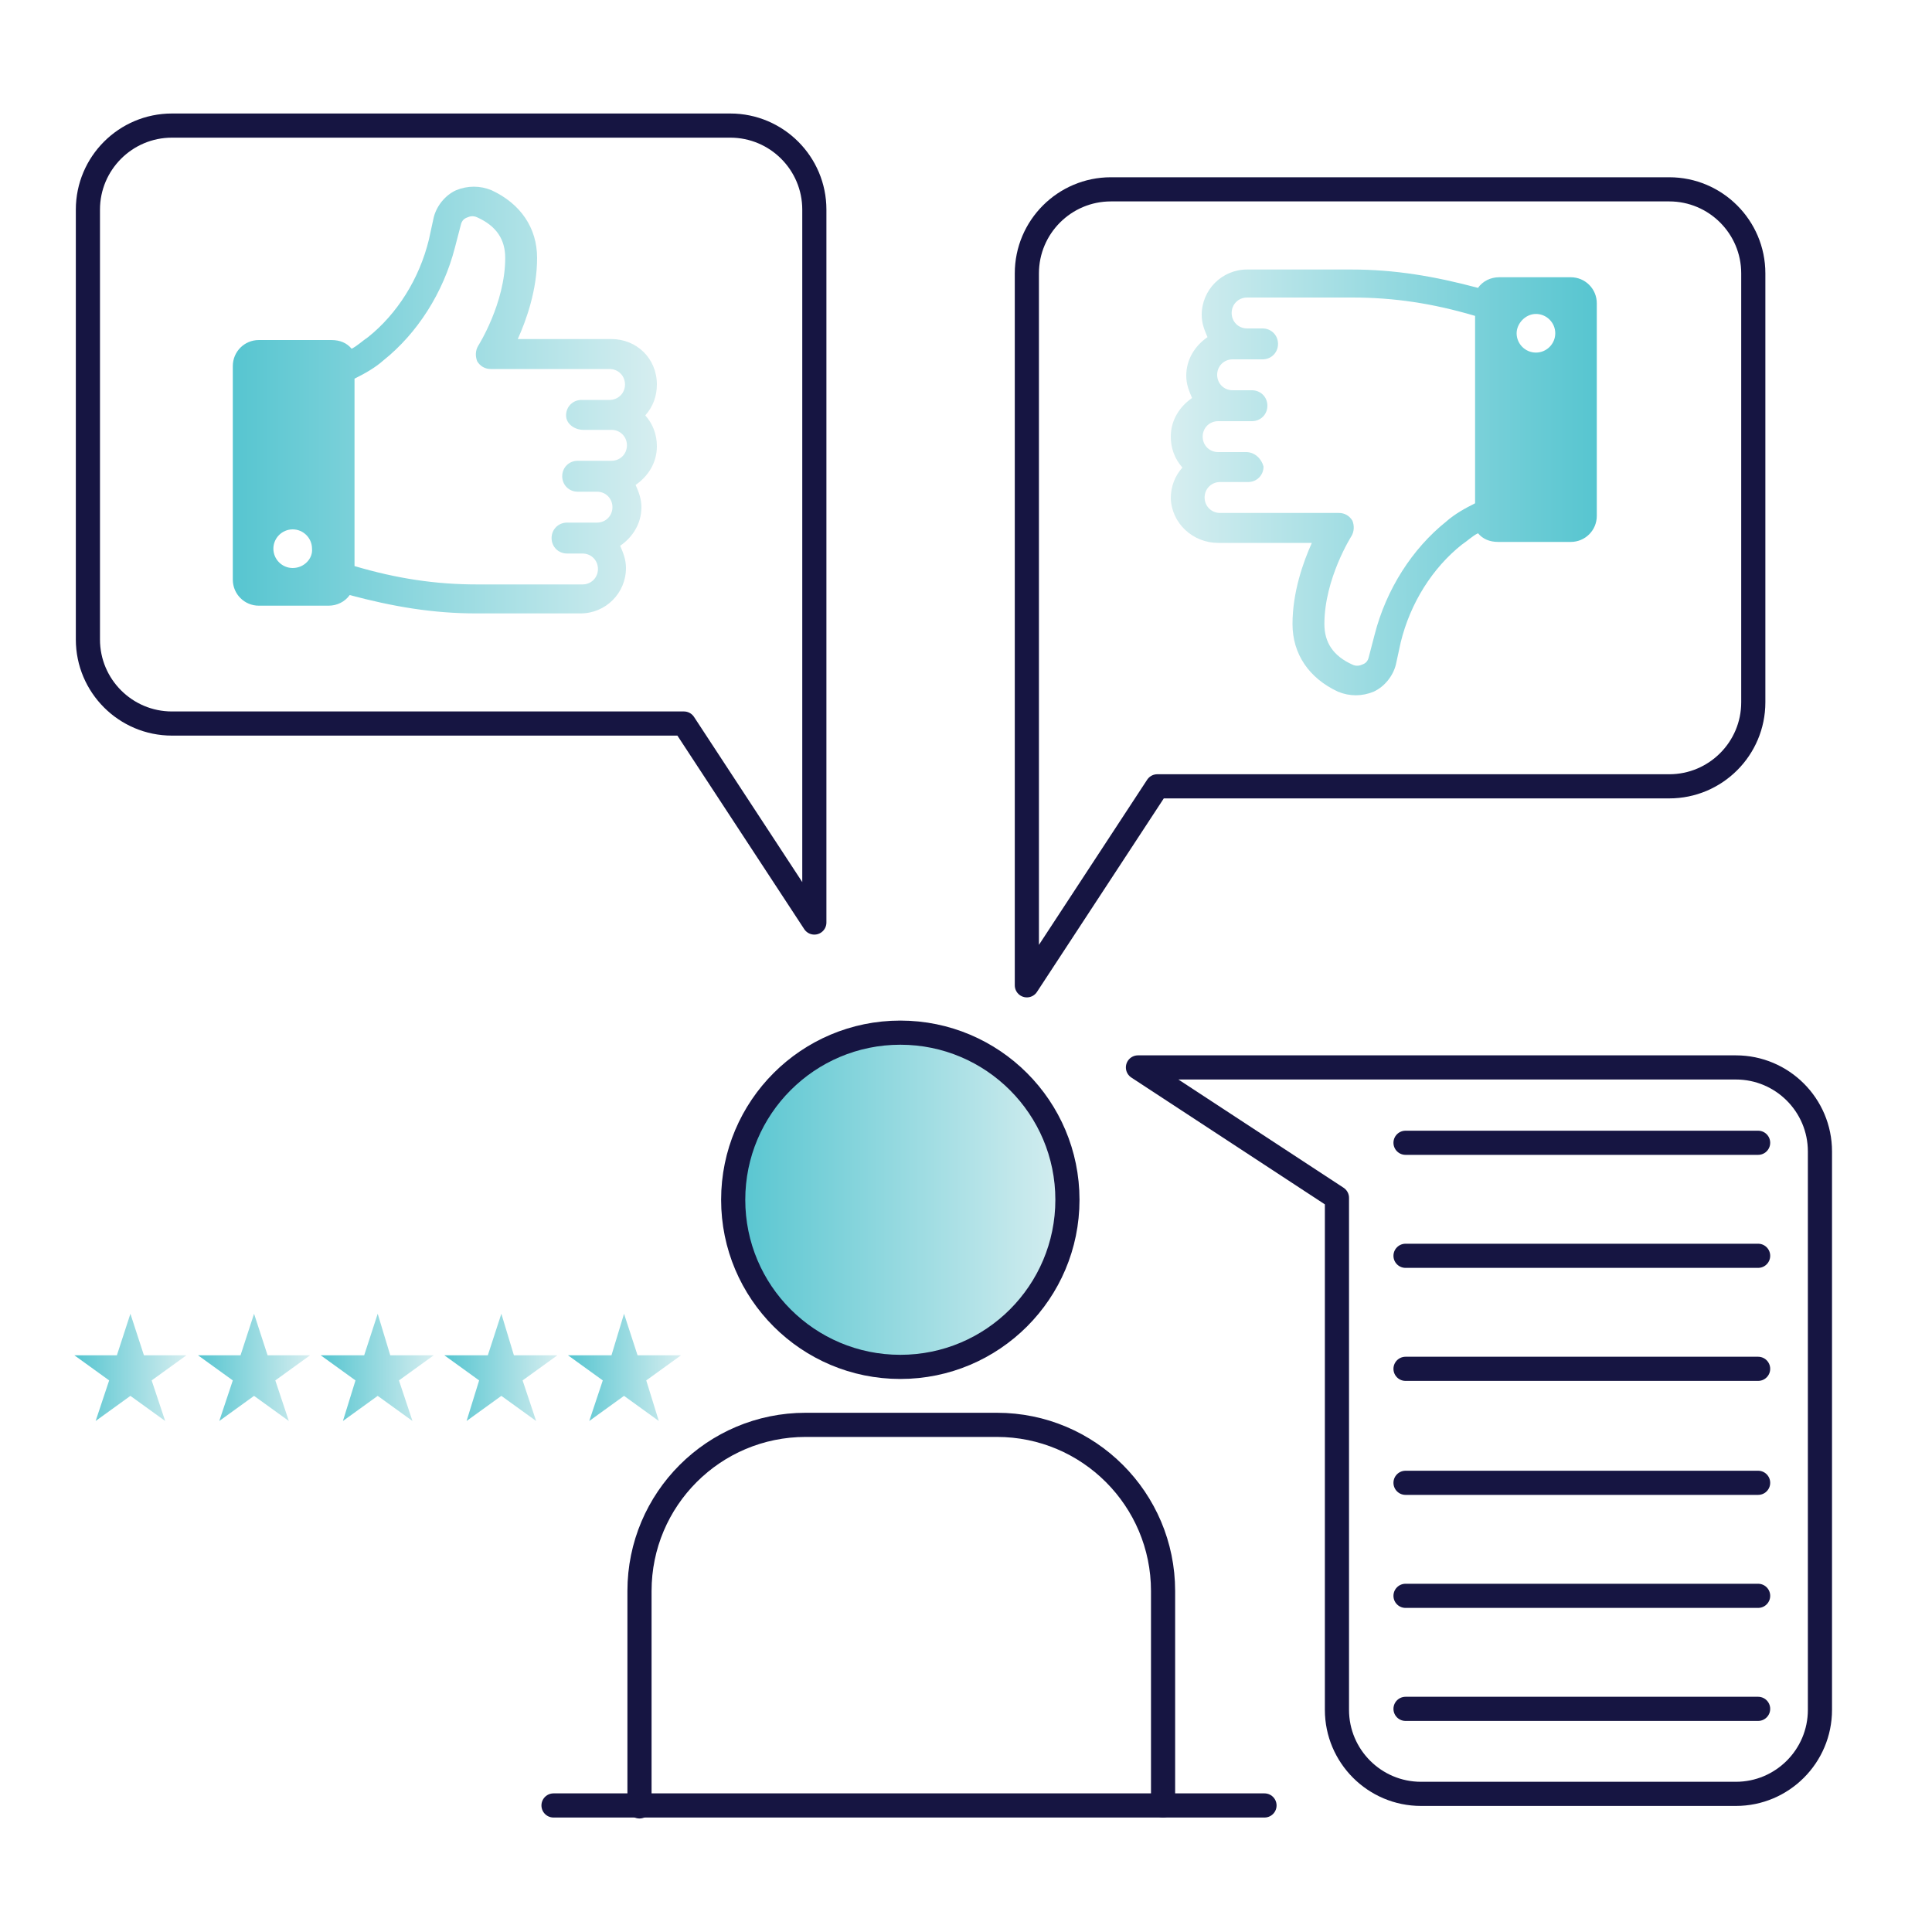 <?xml version="1.0" encoding="utf-8"?>
<!-- Generator: Adobe Illustrator 25.2.0, SVG Export Plug-In . SVG Version: 6.00 Build 0)  -->
<svg version="1.1" id="Layer_1" xmlns="http://www.w3.org/2000/svg" xmlns:xlink="http://www.w3.org/1999/xlink" x="0px" y="0px"
	 viewBox="0 0 200 200" style="enable-background:new 0 0 200 200;" xml:space="preserve">
<style type="text/css">
	.st0{fill:url(#SVGID_1_);}
	.st1{fill:url(#SVGID_2_);}
	.st2{fill:none;stroke:#161542;stroke-width:2.5;stroke-linecap:round;stroke-linejoin:round;stroke-miterlimit:10;}
	.st3{fill:url(#SVGID_3_);stroke:#161542;stroke-width:2.5;stroke-linecap:round;stroke-linejoin:round;stroke-miterlimit:10;}
	.st4{fill:url(#SVGID_4_);stroke:#161542;stroke-width:2.5;stroke-linecap:round;stroke-linejoin:round;stroke-miterlimit:10;}
	.st5{fill:url(#SVGID_5_);}
	.st6{fill:url(#SVGID_6_);}
	.st7{fill:url(#SVGID_7_);}
	.st8{fill:url(#SVGID_8_);}
	.st9{fill:url(#SVGID_9_);}
	.st10{fill:url(#SVGID_10_);}
	.st11{fill:#FFFFFF;}
	.st12{fill:none;stroke:#161542;stroke-width:2.626;stroke-linecap:round;stroke-linejoin:round;stroke-miterlimit:10;}
	.st13{fill:#161542;}
	.st14{fill:url(#SVGID_11_);}
	.st15{fill:url(#SVGID_12_);}
	.st16{fill:url(#SVGID_13_);}
	.st17{fill:url(#SVGID_14_);}
	.st18{fill:url(#SVGID_15_);}
	.st19{fill:url(#SVGID_16_);}
	.st20{fill:none;stroke:#161542;stroke-width:2.5;stroke-linecap:round;stroke-linejoin:round;}
	.st21{fill:url(#SVGID_17_);}
	.st22{fill:url(#SVGID_18_);}
	.st23{fill:url(#SVGID_19_);}
	.st24{fill:none;stroke:#161542;stroke-width:2.229;stroke-linecap:round;stroke-linejoin:round;stroke-miterlimit:10;}
	.st25{fill:url(#SVGID_20_);}
	.st26{fill:none;stroke:#FFFFFF;stroke-width:2.5;stroke-miterlimit:10;}
	.st27{fill:none;stroke:#FFFFFF;stroke-width:2.5;stroke-linecap:round;stroke-linejoin:round;stroke-miterlimit:10;}
	.st28{fill:none;stroke:#FFFFFF;stroke-width:2.5;stroke-linecap:round;stroke-linejoin:round;}
</style>
<g>
	<linearGradient id="SVGID_1_" gradientUnits="userSpaceOnUse" x1="23.958" y1="41.332" x2="67.951" y2="41.332">
		<stop  offset="0" style="stop-color:#56C5D0"/>
		<stop  offset="1" style="stop-color:#D6EEF0"/>
	</linearGradient>
	<path class="st0" d="M63.3,35.1h-9.7c0.9-2,2-5.1,2-8.4c0-3.1-1.7-5.6-4.7-7c-1.2-0.5-2.5-0.5-3.7,0c-1.1,0.5-2,1.6-2.3,2.8
		l-0.5,2.3c-1,4.1-3.3,7.7-6.3,10.1c-0.6,0.4-1.1,0.9-1.7,1.2c-0.5-0.6-1.2-0.9-2.1-0.9h-7.5c-1.5,0-2.7,1.2-2.7,2.7v22.1
		c0,1.5,1.2,2.7,2.7,2.7H34c0.9,0,1.7-0.4,2.2-1.1c4.5,1.2,8.6,1.9,13.1,1.9h10.8c2.6,0,4.7-2.1,4.7-4.7c0-0.9-0.3-1.6-0.6-2.3
		c1.3-0.9,2.2-2.3,2.2-4c0-0.9-0.3-1.6-0.6-2.3c1.3-0.9,2.2-2.3,2.2-4c0-1.2-0.4-2.3-1.2-3.2c0.8-0.9,1.2-2,1.2-3.2
		C68,37.1,65.9,35.1,63.3,35.1z M30.3,58.8c-1.1,0-2-0.9-2-2s0.9-2,2-2c1.1,0,2,0.9,2,2C32.4,57.8,31.5,58.8,30.3,58.8z M60.4,44.5
		h2.9c0.9,0,1.6,0.7,1.6,1.6s-0.7,1.6-1.6,1.6h-3.5c-0.9,0-1.6,0.7-1.6,1.6c0,0.9,0.7,1.6,1.6,1.6h2c0.9,0,1.6,0.7,1.6,1.6
		s-0.7,1.6-1.6,1.6h-3.1c-0.9,0-1.6,0.7-1.6,1.6s0.7,1.6,1.6,1.6h1.6c0.9,0,1.6,0.7,1.6,1.6c0,0.9-0.7,1.6-1.6,1.6H49.4
		c-4.3,0-8.3-0.6-12.7-1.9V39.2c1-0.5,2.1-1.1,3-1.9c3.5-2.8,6.2-7,7.4-11.7l0.6-2.3c0.1-0.5,0.4-0.7,0.7-0.8c0.2-0.1,0.6-0.2,1,0
		c2,0.9,2.9,2.3,2.9,4.2c0,4.7-2.8,9.1-2.8,9.1c-0.3,0.5-0.3,1.1-0.1,1.6c0.3,0.5,0.8,0.8,1.4,0.8h12.3c0.9,0,1.6,0.7,1.6,1.6
		c0,0.9-0.7,1.6-1.6,1.6h-2.9c-0.9,0-1.6,0.7-1.6,1.6S59.5,44.5,60.4,44.5z"/>
	
		<linearGradient id="SVGID_2_" gradientUnits="userSpaceOnUse" x1="143.998" y1="195.812" x2="187.99" y2="195.812" gradientTransform="matrix(-1 0 0 -1 309.423 245.786)">
		<stop  offset="0" style="stop-color:#56C5D0"/>
		<stop  offset="1" style="stop-color:#D6EEF0"/>
	</linearGradient>
	<path class="st1" d="M126.1,56.2h9.7c-0.9,2-2,5.1-2,8.4c0,3.1,1.7,5.6,4.7,7c1.2,0.5,2.5,0.5,3.7,0c1.1-0.5,2-1.6,2.3-2.8l0.5-2.3
		c1-4.1,3.3-7.7,6.3-10.1c0.6-0.4,1.1-0.9,1.7-1.2c0.5,0.6,1.2,0.9,2.1,0.9h7.5c1.5,0,2.7-1.2,2.7-2.7V31.4c0-1.5-1.2-2.7-2.7-2.7
		h-7.4c-0.9,0-1.7,0.4-2.2,1.1c-4.5-1.2-8.6-1.9-13.1-1.9h-10.8c-2.6,0-4.7,2.1-4.7,4.7c0,0.9,0.3,1.6,0.6,2.3
		c-1.3,0.9-2.2,2.3-2.2,4c0,0.9,0.3,1.6,0.6,2.3c-1.3,0.9-2.2,2.3-2.2,4c0,1.2,0.4,2.3,1.2,3.2c-0.8,0.9-1.2,2-1.2,3.2
		C121.3,54.2,123.5,56.2,126.1,56.2z M159,32.5c1.1,0,2,0.9,2,2s-0.9,2-2,2c-1.1,0-2-0.9-2-2C157,33.5,157.9,32.5,159,32.5z
		 M129,46.8h-2.9c-0.9,0-1.6-0.7-1.6-1.6s0.7-1.6,1.6-1.6h3.5c0.9,0,1.6-0.7,1.6-1.6s-0.7-1.6-1.6-1.6h-2c-0.9,0-1.6-0.7-1.6-1.6
		s0.7-1.6,1.6-1.6h3.1c0.9,0,1.6-0.7,1.6-1.6s-0.7-1.6-1.6-1.6h-1.6c-0.9,0-1.6-0.7-1.6-1.6c0-0.9,0.7-1.6,1.6-1.6H140
		c4.3,0,8.3,0.6,12.7,1.9v19.4c-1,0.5-2.1,1.1-3,1.9c-3.5,2.8-6.2,7-7.4,11.7l-0.6,2.3c-0.1,0.5-0.4,0.7-0.7,0.8
		c-0.2,0.1-0.6,0.2-1,0c-2-0.9-2.9-2.3-2.9-4.2c0-4.7,2.8-9.1,2.8-9.1c0.3-0.5,0.3-1.1,0.1-1.6c-0.3-0.5-0.8-0.8-1.4-0.8h-12.3
		c-0.9,0-1.6-0.7-1.6-1.6c0-0.9,0.7-1.6,1.6-1.6h2.9c0.9,0,1.6-0.7,1.6-1.6C130.6,47.5,129.9,46.8,129,46.8z"/>
	<g>
		<path class="st2" d="M84.3,95.5L70.8,74.9h-53c-4.8,0-8.7-3.9-8.7-8.7V21.7c0-4.8,3.9-8.7,8.7-8.7h57.8c4.8,0,8.7,3.9,8.7,8.7
			V95.5z"/>
		<path class="st2" d="M106.3,102l13.5-20.6h53c4.8,0,8.7-3.9,8.7-8.7V28.3c0-4.8-3.9-8.7-8.7-8.7H115c-4.8,0-8.7,3.9-8.7,8.7V102z"
			/>
		<g>
			<path class="st2" d="M117.8,110.5l20.6,13.5v53c0,4.8,3.9,8.7,8.7,8.7h32.6c4.8,0,8.7-3.9,8.7-8.7v-57.8c0-4.8-3.9-8.7-8.7-8.7
				H117.8z"/>
			<line class="st2" x1="145.5" y1="118.3" x2="182" y2="118.3"/>
			<line class="st2" x1="145.5" y1="130" x2="182" y2="130"/>
			<line class="st2" x1="145.5" y1="141.7" x2="182" y2="141.7"/>
			<line class="st2" x1="145.5" y1="153.5" x2="182" y2="153.5"/>
			<line class="st2" x1="145.5" y1="165.2" x2="182" y2="165.2"/>
			<line class="st2" x1="145.5" y1="176.9" x2="182" y2="176.9"/>
		</g>
	</g>
	<g>
		<linearGradient id="SVGID_3_" gradientUnits="userSpaceOnUse" x1="75.923" y1="124.242" x2="110.573" y2="124.242">
			<stop  offset="0" style="stop-color:#56C5D0"/>
			<stop  offset="1" style="stop-color:#D6EEF0"/>
		</linearGradient>
		<circle class="st3" cx="93.2" cy="124.2" r="17.3"/>
		<linearGradient id="SVGID_4_" gradientUnits="userSpaceOnUse" x1="57.273" y1="186.907" x2="130.919" y2="186.907">
			<stop  offset="0" style="stop-color:#56C5D0"/>
			<stop  offset="1" style="stop-color:#D6EEF0"/>
		</linearGradient>
		<line class="st4" x1="57.3" y1="186.9" x2="130.9" y2="186.9"/>
	</g>
	<path class="st2" d="M66.2,187v-22.3c0-9.5,7.7-17.2,17.2-17.2h19.8c9.5,0,17.2,7.7,17.2,17.2v22.2"/>
	<linearGradient id="SVGID_5_" gradientUnits="userSpaceOnUse" x1="7.67" y1="141.567" x2="19.331" y2="141.567">
		<stop  offset="0" style="stop-color:#56C5D0"/>
		<stop  offset="1" style="stop-color:#D6EEF0"/>
	</linearGradient>
	<polygon class="st5" points="13.5,136 14.9,140.3 19.3,140.3 15.7,142.9 17.1,147.1 13.5,144.5 9.9,147.1 11.3,142.9 7.7,140.3 
		12.1,140.3 	"/>
	<linearGradient id="SVGID_6_" gradientUnits="userSpaceOnUse" x1="20.455" y1="141.567" x2="32.116" y2="141.567">
		<stop  offset="0" style="stop-color:#56C5D0"/>
		<stop  offset="1" style="stop-color:#D6EEF0"/>
	</linearGradient>
	<polygon class="st6" points="26.3,136 27.7,140.3 32.1,140.3 28.5,142.9 29.9,147.1 26.3,144.5 22.7,147.1 24.1,142.9 20.5,140.3 
		24.9,140.3 	"/>
	<linearGradient id="SVGID_7_" gradientUnits="userSpaceOnUse" x1="33.24" y1="141.567" x2="44.901" y2="141.567">
		<stop  offset="0" style="stop-color:#56C5D0"/>
		<stop  offset="1" style="stop-color:#D6EEF0"/>
	</linearGradient>
	<polygon class="st7" points="39.1,136 40.4,140.3 44.9,140.3 41.3,142.9 42.7,147.1 39.1,144.5 35.5,147.1 36.8,142.9 33.2,140.3 
		37.7,140.3 	"/>
	<linearGradient id="SVGID_8_" gradientUnits="userSpaceOnUse" x1="46.025" y1="141.567" x2="57.686" y2="141.567">
		<stop  offset="0" style="stop-color:#56C5D0"/>
		<stop  offset="1" style="stop-color:#D6EEF0"/>
	</linearGradient>
	<polygon class="st8" points="51.9,136 53.2,140.3 57.7,140.3 54.1,142.9 55.5,147.1 51.9,144.5 48.3,147.1 49.6,142.9 46,140.3 
		50.5,140.3 	"/>
	<linearGradient id="SVGID_9_" gradientUnits="userSpaceOnUse" x1="58.81" y1="141.567" x2="70.471" y2="141.567">
		<stop  offset="0" style="stop-color:#56C5D0"/>
		<stop  offset="1" style="stop-color:#D6EEF0"/>
	</linearGradient>
	<polygon class="st9" points="64.6,136 66,140.3 70.5,140.3 66.9,142.9 68.2,147.1 64.6,144.5 61,147.1 62.4,142.9 58.8,140.3 
		63.3,140.3 	"/>
</g>
</svg>
